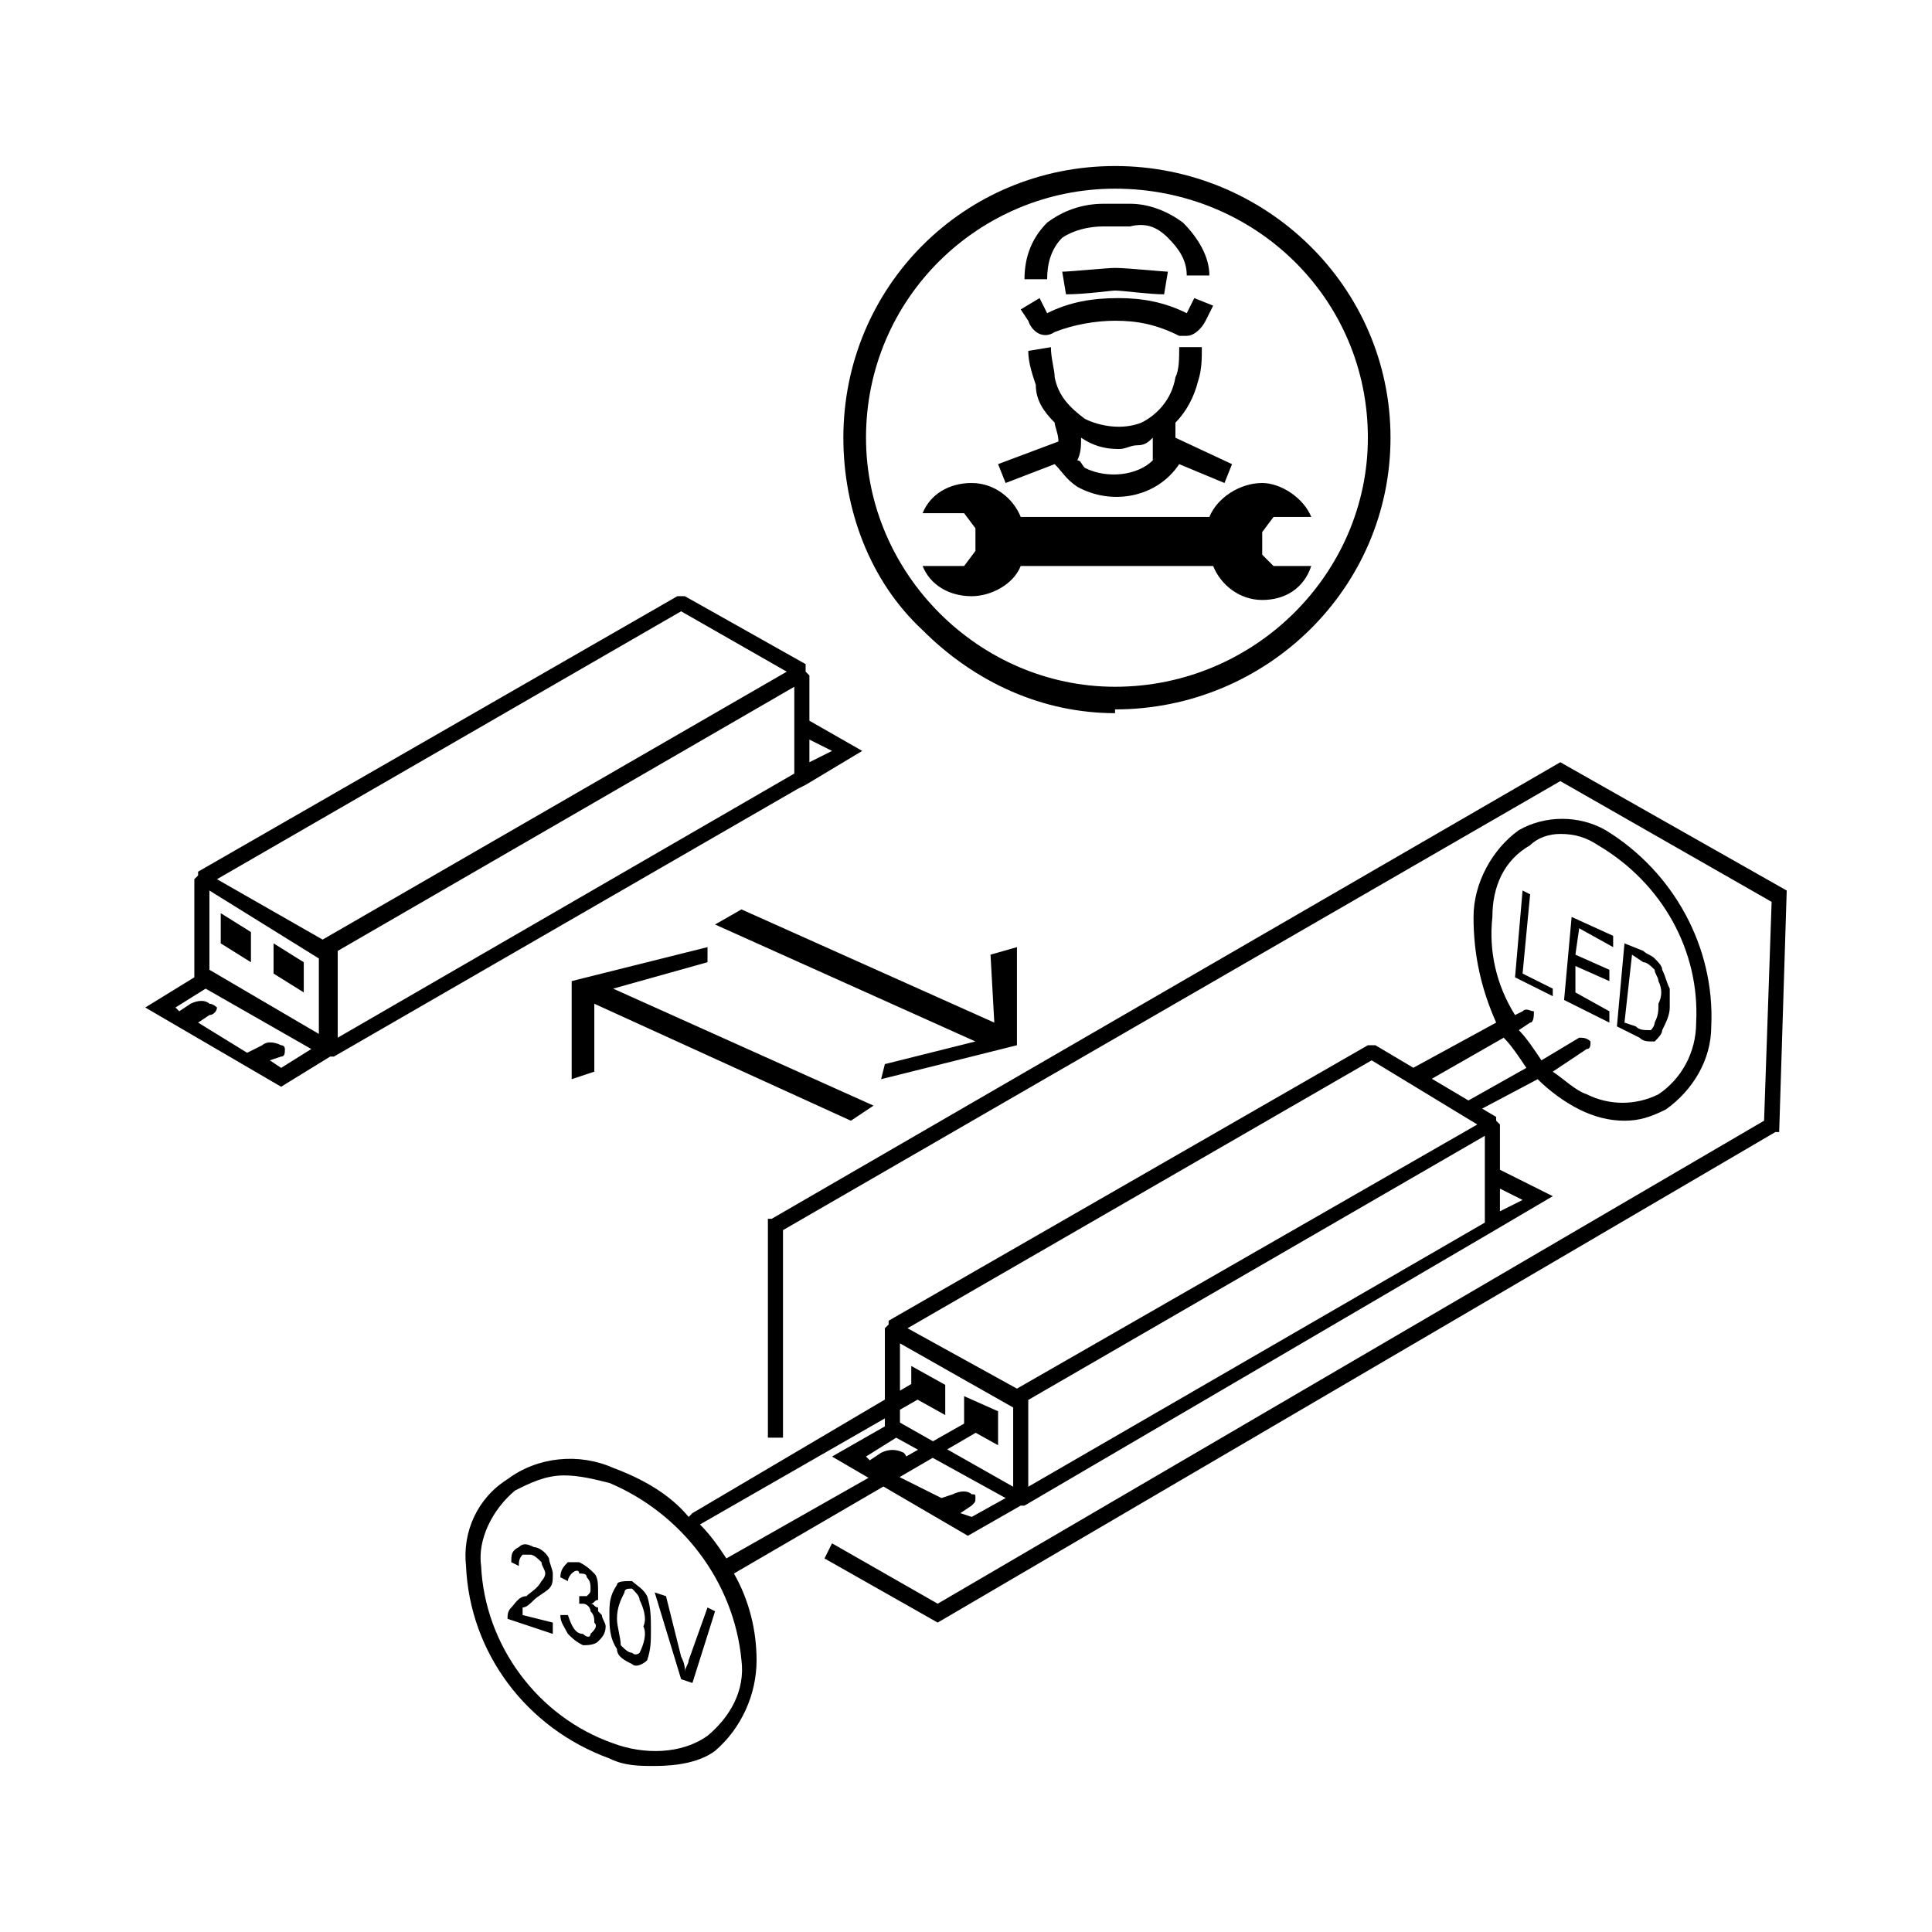 <svg xmlns="http://www.w3.org/2000/svg" xml:space="preserve" style="fill-rule:evenodd;clip-rule:evenodd;stroke-linejoin:round;stroke-miterlimit:2" viewBox="0 0 512 512"><path d="M426 292c-7 4-16 4-23 0-7-5-12-14-12-23 0-10 2-19 6-28l-22-12c0-1-1-2 0-3 0-1 1-1 2-1h1l21 12c2-2 4-5 6-8l-16-9c-1 0-2-1-1-2 0-1 1-1 2-1 0-1 0-1 1 0l17 9c3-3 7-6 11-8q6-3 12-3c4 0 7 1 11 3 7 5 12 13 12 22 1 21-10 41-28 52m24-51c0-8-4-15-10-19-6-3-13-3-19 0-3 1-6 4-9 6l9 6c1 0 1 1 1 2-1 1-2 1-3 1l-10-6c-2 3-4 6-6 8l3 2c1 0 1 2 1 3-1 0-2 1-3 0l-2-1c-5 8-7 17-6 26 0 8 3 15 10 19 2 2 5 3 8 3 4 0 7-1 10-3 17-10 27-28 26-47m-44 34-2 1-2-23 10-5v2l-8 4zm9-28 12-6v3l-9 5v7l9-4v3l-9 4 1 7 9-5v3l-11 5zm14-7 6-3c1-1 2-1 4-1 1 1 2 2 2 3 1 2 2 4 2 6v5c-1 2-1 3-2 5 0 1-1 2-2 3s-2 1-3 2l-5 2zm4 19 3-2c1 0 2-1 3-2 0-1 1-2 1-3q1.5-3 0-6c0-2 0-3-1-5 0-1-1-2-1-2-2 0-3 0-4 1l-3 1zm-221 44 2 1 15 9-14 8v12l-1 1v2l-32 18h-2L53 281v-1l-1-1v-26l-13-8 36-21 13 8h1zm3 13 6-3-6-3zm-4-9L90 237v23l121 70zM75 229l-3 2 3 1c1 0 1 1 1 2 0 0 0 1-1 1-2 1-4 1-5 0l-4-2-13 8 3 2c1 0 2 1 2 2 0 0-1 1-2 1-1 1-3 1-5 0l-3-2-1 1 8 5 28-16zm10 9-29 17v21l29-18zm1 25-28 16 123 71 28-16zm-19 2-8 5v-8l8-5zm14-8-8 5v-8l8-5zm170-112-9 5v-8l9-5zm14-7-9 4v-8l9-5zm133 64v12l-1 1v1l-32 19h-2l-127-73v-1l-1-1v-26l-14-8 36-21 14 8h1l123 72 17 10zm-140-92-3 1 3 2c1 1 1 1 1 2s0 1-1 1c-1 1-3 1-5 0l-3-1-14 7 4 2c1 1 1 2 0 3q-3 1.5-6 0l-3-2-1 1 8 5 29-16zm11 8-30 17v21l30-17zm1 26-29 16 123 71 28-17zm124 44-121-70v23l121 70zm4 9 6-3-6-3zM296 324c40 0 73 32 73 72s-33 72-73 72-72-32-72-72c0-19 7-38 21-51 14-14 32-22 51-22zm0 138c37 0 67-29 67-66 0-36-30-66-67-66-36 0-66 30-66 66 0 37 30 66 66 66m-3-10h7c4 1 7 0 10-3s5-6 5-10h6c0 5-3 10-7 14-4 3-9 5-14 5h-7c-6 0-11-2-15-5q-6-6-6-15h6c0 4 1 8 4 11 3 2 7 3 11 3m-13-28c5 2 11 3 16 3 6 0 11-1 17-4h2c2 0 4 2 5 4l2 4-5 2-2-4c-6 3-12 4-18 4-7 0-13-1-19-4l-2 4-5-3 2-3c1-3 4-5 7-3m2 16 1-6c5 0 12 1 13 1 2 0 9-1 13-1l1 6c-1 0-11 1-14 1-2 0-12-1-14-1m-2-51c2-2 3-4 6-6 9-5 21-3 27 6l12-5 2 5-15 7v4c3 3 5 7 6 11 1 3 1 6 1 9h-6c0-3 0-6-1-8-1-6-5-10-9-12-5-2-11-1-15 1-4 3-7 6-8 11 0 2-1 5-1 8l-6-1c0-3 1-6 2-9 0-4 2-7 5-10 0-1 1-3 1-5l-16-6 2-5zm7 7c3-2 6-3 10-3 2 0 3 1 5 1s3 1 4 2v-6c-4-4-12-5-18-2-1 1-1 2-2 2 1 2 1 4 1 6m-16-34h51c2-5 7-9 13-9s11 3 13 9h-10l-3 3v6l3 4h10c-2 5-8 9-13 9-6 0-12-4-14-9h-50c-2 5-7 9-13 9s-11-3-13-8h11l3-4v-6l-3-4h-11c2-5 7-8 13-8 5 0 11 3 13 8m-37-136 36 9v26l-7-2 1-18-67 30-7-4 69-31-24-6zm-8-11 6 4-69 31 25 7v4l-36-9v-26l6 2v18zm188 95L205 189h-1v-58h4v55l206 119 56-32-2-58L249 87l-28 16-2-4 30-17 222 130h1l2 64zM142 88c1 1 3 2 4 3s1 2 1 4c0 1-1 3-1 4-1 2-3 3-4 3-2 1-3 1-4 0-2-1-2-2-2-4l2-1c0 1 0 2 1 3h2c1 0 2-1 3-2 0-1 1-2 1-3s-1-2-1-2c-1-2-3-3-4-4-2 0-3-2-4-3s-1-2-1-3l12-4v3l-8 2v2c1 0 2 1 3 2m17-2c-1 0-1 1-2 1 1 0 1 1 2 1v2c0 2 0 4-1 5s-2 2-4 3h-3c-1-1-2-2-2-4l2-1c0 1 1 2 1 2 1 1 2 1 2 0 1 0 2 0 2-1 1-1 1-2 1-3s0-1-1-2h-2v-2h1c1 0 2-1 2-2 1-1 1-2 1-3 1-1 0-2-1-3 0-1-1-1-2 0-2 0-3 2-4 5h-2c0-2 1-3 2-5 1-1 2-2 4-3 1 0 3 0 4 1s2 2 2 4c0 1-1 2-1 3l-1 1zm13 3c-1 2-3 3-4 4-2 0-4 0-4-1-2-3-2-5-2-8s0-6 2-9c0-2 2-3 4-4 1-1 3 0 4 1 1 3 1 5 1 8s0 6-1 9m-2-15s-1-1-2 0c-1 0-2 1-3 2 0 2-1 5-1 7 0 3 1 5 2 7 0 1 1 1 2 1 1-1 2-2 2-3 1-2 2-5 1-7 1-2 0-5-1-7m4 16 7-23 3-1 6 19-2 1-5-14c0-1-1-2-1-3 0 1 0 2-1 4l-4 16zm88 44 1 1v2c-1 0-1 1-2 1 0 0-1 0-1-1l-67-38c-2 3-4 6-7 9l61 35c1 0 1 1 1 2s0 1-1 2h-2l-61-36-1-1c-5 6-12 10-20 13-9 4-20 3-28-3-8-5-12-14-11-23 1-23 16-43 38-51 4-2 8-2 12-2 6 0 12 1 16 4 7 6 11 15 11 24 0 8-2 16-6 23zm-65-62c1-8-3-15-9-20-7-5-17-5-25-2-20 7-34 26-35 47-1 7 3 15 9 20 4 2 8 4 13 4 4 0 8-1 12-2 19-8 33-26 35-47" style="fill-rule:nonzero" transform="matrix(1 0 0 -1 -.5 512)"/></svg>